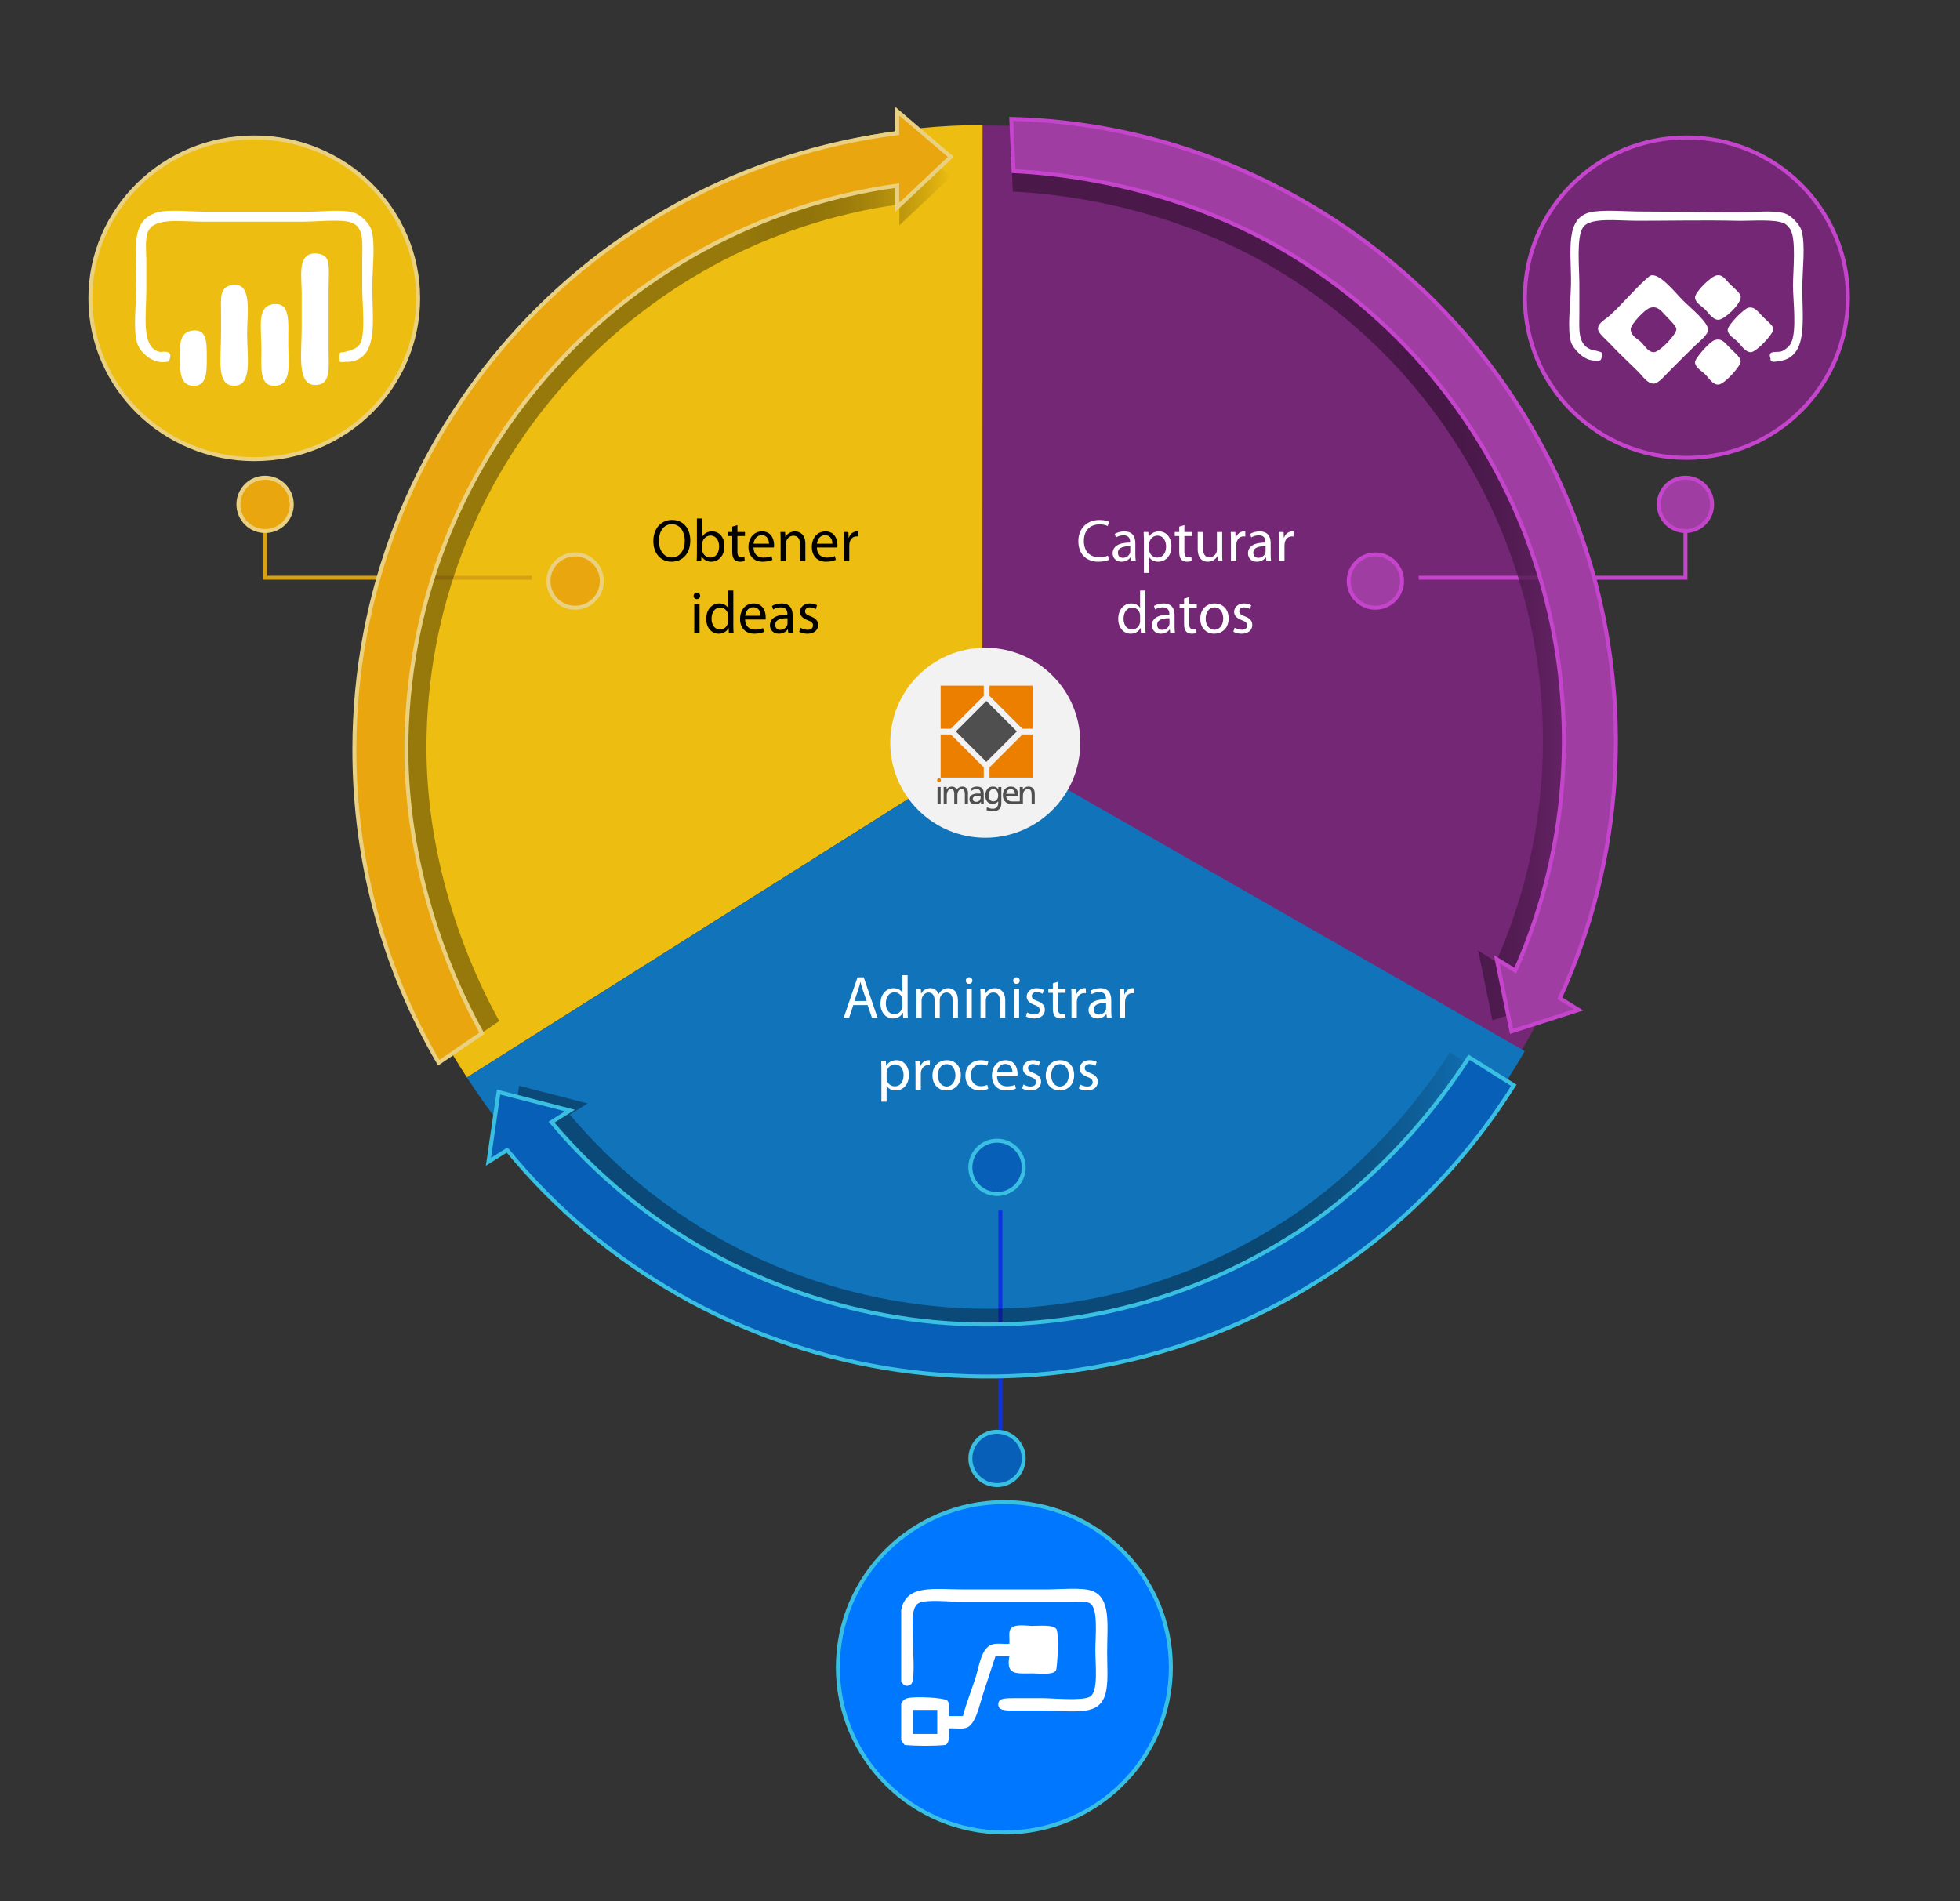 <?xml version="1.0" encoding="utf-8"?>
<!-- Generator: Adobe Illustrator 15.0.0, SVG Export Plug-In . SVG Version: 6.00 Build 0)  -->
<!DOCTYPE svg PUBLIC "-//W3C//DTD SVG 1.1//EN" "http://www.w3.org/Graphics/SVG/1.1/DTD/svg11.dtd">
<svg version="1.1" id="Capa_1" xmlns="http://www.w3.org/2000/svg" xmlns:xlink="http://www.w3.org/1999/xlink" x="0px" y="0px"
	 width="492px" height="477.25px" viewBox="0 0 492 477.25" enable-background="new 0 0 492 477.25" xml:space="preserve">
<rect x="0" y="0" width="492" height="477.25" fill="#333333" stroke="none"/>
<g>
	<path fill="#EDBD11" d="M246.712,31.395c-85.582,0-154.96,68.828-154.96,153.736c0,31.063,9.495,61.178,25.464,85.354
		l129.406-81.666L246.712,31.395z"/>
</g>
<path fill="#742774" d="M388.276,118.561c-26.98-55.597-83.268-87.734-141.601-87.028v149.623l3.417,7.041l131.883,75.427
	C407.457,220.866,411.628,166.675,388.276,118.561z"/>
<g>
	<path fill="#1174BB" d="M117.216,270.484c45.926,71.646,141.697,92.781,213.907,47.217c22.16-13.986,39.518-32.633,51.617-53.826
		l-133.79-76.52L117.216,270.484z"/>
</g>
<g>
	<path fill="#0077FF" stroke="#39BFE2" stroke-miterlimit="10" d="M252.115,377.102c23.083,0,41.797,18.567,41.797,41.467
		c0,22.901-18.714,41.469-41.797,41.469c-23.087,0-41.795-18.566-41.795-41.469C210.32,395.671,229.032,377.102,252.115,377.102z"/>
	<g>
		<path fill="#FFFFFF" d="M226.214,422.172c0-5.987,0-11.978,0-17.963c1.263-6.542,8.104-5.184,15.668-5.184
			c6.993,0,13.795,0,20.54,0c3.682,0,9.214-0.556,11.671,0.343c4.864,1.788,3.827,8.457,3.827,15.374
			c0,7.116,1.003,13.185-4.525,14.514c-3.104,0.743-7.688,0.167-12.011,0.167c-1.733,0-4.31,0-6.096,0
			c-2.574,0-4.74,0.162-4.699-1.552c0.033-1.545,1.468-1.555,4.524-1.555c2.242,0,4.604,0,6.271,0c2.8,0,10.259,0.739,12.183-0.345
			c2.199-1.239,1.392-7.687,1.392-11.745c0-3.521,0.778-10.521-1.392-11.744c-0.854-0.485-3.174-0.347-5.049-0.347
			c-8.632,0-19.188,0-27.333,0c-2.795,0-8.812-0.674-10.62,0.347c-2.038,1.149-1.392,5.969-1.392,9.845
			c0,2.325,0.618,9.729-0.521,10.541C227.916,423.384,227.011,423.477,226.214,422.172z"/>
		<path fill="#FFFFFF" d="M226.214,436.857c0-3.054,0-6.102,0-9.156c0.184-0.399,0.576-1.125,1.564-1.38
			c1.832-0.472,9.433-0.199,10.097,0.688c0.731,0.972,0.175,2.217,0.354,3.804c1.157,0,2.322,0,3.481,0
			c0.699-2.72,1.907-5.825,3.134-9.502c0.929-2.793,1.397-7.582,4.181-8.462c1.271-0.403,2.787-0.059,4.349-0.174
			c0.104-1.631-0.265-2.97,0.351-3.798c0.969-1.305,4.196-0.692,5.225-0.692c1.863,0,5.597-0.396,6.267,0.861
			c0.625,1.191,0.229,9.822-0.174,10.367c-0.856,1.157-4.063,0.69-5.921,0.69c-4.161,0-6.609,0.487-5.75-4.319
			c-1.159,0-2.314,0-3.48,0c-0.92,2.628-1.854,5.725-3.135,9.504c-0.812,2.401-1.789,7.701-4.177,8.462
			c-1.312,0.419-2.791,0.044-4.353,0.171c0.031,1.699,0.175,3.514-0.872,4.146c-3.041,0.294-7.23,0.278-10.273,0
			C226.793,437.666,226.428,437.338,226.214,436.857z M229.175,435.303c2.031,0,4.059,0,6.094,0c0-2.013,0-4.033,0-6.044
			c-2.035,0-4.063,0-6.094,0C229.175,431.271,229.175,433.29,229.175,435.303z"/>
	</g>
</g>
<g>
	<ellipse fill="#742774" stroke="#C544CC" stroke-miterlimit="10" cx="423.318" cy="74.727" rx="40.54" ry="40.22"/>
	<g>
		<path fill="#FFFFFF" d="M444.45,90.04c-0.931-2.321,1.724-1.416,2.813-1.857c0.801-0.328,1.905-1.202,2.339-2.092
			c1.496-3.046,0.474-10.703,0.474-14.402c0-3.703,0.874-11.679-0.706-14.172c0.043,0.069-0.669-1.026-1.404-1.395
			c-2.417-1.213-8.454-0.614-11.94-0.697c-8.189-0.193-16.521,0-25.058,0c-5.01,0-11.769-0.921-13.582,1.626
			c-1.729,2.43-0.938,10.261-0.938,14.172c0,2.427,0,5.021,0,7.435c0,3.929-0.485,7.658,2.813,9.06
			c0.633,0.267,1.266,0.243,1.872,0.466c0.897,0.319,0.947-0.057,0.938,1.159c-0.024,1.583-0.83,1.21-2.111,1.161
			c-2.469-0.091-5.134-3.036-5.618-4.646c-0.961-3.218-0.107-9.756,0-14.168c0.202-8.435-1.973-17.655,5.854-18.586
			c3.625-0.433,8.048,0,12.177,0c8.14,0,15.585,0.234,23.881,0.234c3.987,0,8.749-0.673,11.714,0.233
			c1.851,0.563,3.842,2.984,4.211,4.182c1.108,3.581,0.236,9.984,0.236,14.636c0,7.703,1.246,15.765-4.216,17.89
			c-0.275,0.107-1.463,0.448-2.107,0.465C445.774,90.743,444.228,91.158,444.45,90.04z"/>
		<path fill="#FFFFFF" d="M414.481,69.129c2.241-0.528,6.203,4.527,7.962,6.272c1.948,1.934,6.395,5.499,6.32,7.432
			c-0.044,1.238-2.257,2.961-3.042,3.717c-2.993,2.876-3.745,3.715-6.793,6.738c-0.834,0.827-2.583,2.945-3.743,3.019
			c-1.606,0.102-2.869-1.916-3.979-3.019c-2.539-2.518-4.62-4.369-7.025-6.971c-0.825-0.889-3.008-2.633-3.047-3.716
			c-0.049-1.5,1.719-2.292,3.047-3.486c3.063-2.753,6.934-7.429,9.833-9.758C414.189,69.22,414.18,69.2,414.481,69.129z
			 M409.33,82.604c0,1.734,1.812,2.497,2.575,3.25c1.006,0.999,1.843,2.61,3.282,2.557c1.42-0.05,5.666-4.426,5.617-5.808
			c-0.026-0.769-1.855-2.476-2.574-3.251c-1.329-1.433-2.165-2.585-3.983-2.092C412.786,77.657,409.33,81.534,409.33,82.604z"/>
		<path fill="#FFFFFF" d="M430.873,69.129c1.593-0.279,2.082,0.903,3.512,2.324c1.032,1.023,2.521,2.121,2.578,3.021
			c0.115,1.83-4.123,5.805-5.621,5.805c-1.441,0-2.484-1.771-3.281-2.555c-0.898-0.891-2.529-1.733-2.573-3.018
			C425.44,73.332,429.505,69.367,430.873,69.129z"/>
		<path fill="#FFFFFF" d="M438.836,77.261c1.693-0.399,2.529,1.125,3.745,2.324c0.896,0.894,2.539,2.135,2.575,3.019
			c0.044,1.204-4.239,5.756-5.621,5.808c-1.438,0.054-2.584-1.864-3.28-2.557c-0.895-0.886-2.527-1.705-2.571-3.021
			C433.637,81.66,437.741,77.519,438.836,77.261z"/>
		<path fill="#FFFFFF" d="M430.4,85.394c1.842-0.587,2.501,0.623,3.98,2.089c1.175,1.166,2.572,2.253,2.575,3.253
			c0.008,1.151-4.074,5.757-5.615,5.809c-1.453,0.049-2.441-1.723-3.283-2.556c-0.723-0.717-2.524-1.707-2.576-3.022
			C425.449,89.963,429.14,85.796,430.4,85.394z"/>
	</g>
</g>
<g>
	<ellipse fill="#EDBD11" stroke="#EAD181" stroke-miterlimit="10" cx="63.825" cy="74.884" rx="41.133" ry="40.377"/>
	<g>
		<path fill="#FFFFFF" d="M85.223,90.227c0.007-0.276-0.012-0.552,0-0.829c0.058-1.33,0.281-0.793,1.268-1.034
			c1.604-0.396,3.303-0.832,4.005-2.277c1.259-2.6,0.422-10.207,0.422-13.662c0-2.184,0-4.653,0-7.039
			c0-4.263,0.61-8.358-2.74-9.516c-2.638-0.918-8.409-0.213-12.23-0.213c-8.822,0-15.995,0-24.879,0
			c-5.761,0-12.294-1.139-13.917,2.485c-0.807,1.798-0.419,5.167-0.419,7.243c0,2.467,0,4.876,0,7.453
			c0,6.209-1.435,14.779,3.579,15.521c1.798-0.233,2.821,0.045,2.321,1.656c-0.309,1.012-0.024,0.681-0.844,0.825
			c-3.755,0.665-6.807-2.75-7.383-4.754c-1.031-3.626-0.208-9.448-0.208-14.495c0-9.468-1.462-16.056,5.061-18.211
			c2.831-0.931,9.019-0.208,13.068-0.208c7.847,0,16.489,0,24.461,0c4.022,0,8.882-0.709,12.018,0.208
			c1.878,0.549,3.97,2.83,4.431,4.351c1.042,3.426,0.209,9.887,0.209,14.279c0,8.217,1.51,16.828-4.638,18.629
			c-0.452,0.132-1.47,0.231-2.108,0.209C86.301,90.83,85.038,91.232,85.223,90.227z"/>
		<path fill="#FFFFFF" d="M78.055,63.739c0.875-0.251,3.16-0.225,4.004,1.234c0.754,1.305,0.424,5.01,0.424,7.452
			c0,4.998,0,10.221,0,15.525c0,4.45,0.709,8.888-3.584,8.694c-4.414-0.209-3.167-8.159-3.167-14.285c0-2.954,0-6.454,0-8.691
			C75.732,69.386,74.794,64.649,78.055,63.739z"/>
		<path fill="#FFFFFF" d="M58.022,71.597c5.477-1.146,4.004,7.006,4.004,12.211c0,5.683,1.401,12.943-3.162,13.039
			c-4.688,0.102-3.374-6.983-3.374-12.826c0-2.018,0-4.162,0-5.593C55.493,74.901,55.042,72.228,58.022,71.597z"/>
		<path fill="#FFFFFF" d="M68.563,76.363c4.41-0.549,3.797,4.302,3.797,9.726c0,4.935,0.985,10.499-3.166,10.759
			c-4.153,0.26-3.581-4.325-3.581-9.105C65.614,82.212,64.394,76.879,68.563,76.363z"/>
		<path fill="#FFFFFF" d="M48.32,82.982c3.472-0.388,3.59,2.402,3.59,6.832c0,3.774-0.057,6.968-3.166,7.038
			c-2.969,0.063-3.549-2.331-3.586-6.002C45.119,86.824,44.86,83.371,48.32,82.982z"/>
	</g>
</g>
<g>
	<path d="M173.276,135.671c0,3.478-2.124,5.345-4.713,5.345c-2.695,0-4.563-2.093-4.563-5.165c0-3.222,1.988-5.33,4.698-5.33
		C171.484,130.521,173.276,132.644,173.276,135.671z M165.386,135.821c0,2.184,1.175,4.125,3.252,4.125
		c2.078,0,3.253-1.912,3.253-4.215c0-2.033-1.054-4.141-3.237-4.141C166.471,131.59,165.386,133.608,165.386,135.821z"/>
	<path d="M174.938,130.16h1.31v4.578h0.03c0.467-0.813,1.31-1.326,2.484-1.326c1.822,0,3.086,1.506,3.086,3.705
		c0,2.604-1.656,3.899-3.282,3.899c-1.055,0-1.897-0.407-2.455-1.355h-0.03l-0.075,1.189h-1.129c0.03-0.497,0.06-1.235,0.06-1.882
		L174.938,130.16L174.938,130.16z M176.248,137.93c0,0.166,0.016,0.331,0.06,0.481c0.241,0.918,1.024,1.551,1.987,1.551
		c1.401,0,2.214-1.129,2.214-2.801c0-1.46-0.753-2.71-2.183-2.71c-0.889,0-1.731,0.633-2.002,1.626
		c-0.045,0.166-0.076,0.346-0.076,0.557V137.93z"/>
	<path d="M185.106,131.816v1.747h1.897v1.008h-1.897v3.93c0,0.903,0.256,1.416,0.994,1.416c0.361,0,0.572-0.03,0.768-0.09
		l0.06,1.008c-0.256,0.091-0.663,0.181-1.174,0.181c-0.617,0-1.115-0.211-1.431-0.558c-0.361-0.406-0.512-1.054-0.512-1.912v-3.976
		h-1.129v-1.008h1.129v-1.355L185.106,131.816z"/>
	<path d="M189.144,137.448c0.03,1.792,1.159,2.529,2.499,2.529c0.948,0,1.536-0.166,2.018-0.376l0.241,0.949
		c-0.466,0.211-1.279,0.467-2.439,0.467c-2.244,0-3.584-1.49-3.584-3.689c0-2.198,1.295-3.915,3.418-3.915
		c2.394,0,3.012,2.078,3.012,3.418c0,0.271-0.016,0.466-0.045,0.617H189.144z M193.028,136.499c0.015-0.827-0.346-2.137-1.837-2.137
		c-1.355,0-1.927,1.219-2.033,2.137H193.028z"/>
	<path d="M195.954,135.535c0-0.768-0.015-1.37-0.06-1.972h1.175l0.075,1.205h0.03c0.361-0.678,1.205-1.355,2.409-1.355
		c1.008,0,2.575,0.603,2.575,3.102v4.336h-1.325v-4.201c0-1.174-0.437-2.153-1.687-2.153c-0.858,0-1.536,0.617-1.776,1.355
		c-0.06,0.166-0.09,0.392-0.09,0.617v4.382h-1.325L195.954,135.535L195.954,135.535z"/>
	<path d="M205.052,137.448c0.03,1.792,1.159,2.529,2.5,2.529c0.948,0,1.536-0.166,2.017-0.376l0.241,0.949
		c-0.467,0.211-1.279,0.467-2.439,0.467c-2.243,0-3.583-1.49-3.583-3.689c0-2.198,1.295-3.915,3.418-3.915
		c2.394,0,3.012,2.078,3.012,3.418c0,0.271-0.015,0.466-0.045,0.617H205.052z M208.937,136.499c0.015-0.827-0.346-2.137-1.837-2.137
		c-1.355,0-1.927,1.219-2.032,2.137H208.937z"/>
	<path d="M211.862,135.837c0-0.858-0.016-1.597-0.06-2.274h1.159l0.06,1.446h0.045c0.331-0.979,1.144-1.597,2.033-1.597
		c0.135,0,0.241,0.016,0.361,0.03v1.25c-0.136-0.03-0.271-0.03-0.452-0.03c-0.934,0-1.596,0.693-1.777,1.687
		c-0.03,0.181-0.045,0.406-0.045,0.617v3.885h-1.325L211.862,135.837L211.862,135.837z"/>
	<path d="M175.75,149.593c0,0.452-0.316,0.813-0.843,0.813c-0.482,0-0.798-0.361-0.798-0.813c0-0.452,0.331-0.829,0.828-0.829
		C175.419,148.765,175.75,149.126,175.75,149.593z M174.275,158.928v-7.287h1.325v7.287H174.275z"/>
	<path d="M184.079,148.238v8.808c0,0.647,0.03,1.385,0.06,1.882h-1.174l-0.06-1.265h-0.045c-0.392,0.813-1.265,1.43-2.455,1.43
		c-1.761,0-3.132-1.491-3.132-3.704c-0.015-2.424,1.506-3.9,3.268-3.9c1.129,0,1.867,0.527,2.199,1.099h0.03v-4.351L184.079,148.238
		L184.079,148.238z M182.769,154.607c0-0.166-0.015-0.392-0.061-0.557c-0.195-0.828-0.918-1.521-1.912-1.521
		c-1.37,0-2.184,1.205-2.184,2.801c0,1.476,0.738,2.695,2.153,2.695c0.888,0,1.701-0.602,1.942-1.581
		c0.045-0.181,0.061-0.361,0.061-0.572L182.769,154.607L182.769,154.607z"/>
	<path d="M187.035,155.526c0.03,1.792,1.159,2.529,2.499,2.529c0.948,0,1.536-0.166,2.018-0.376l0.241,0.949
		c-0.466,0.211-1.279,0.466-2.439,0.466c-2.244,0-3.583-1.491-3.583-3.688c0-2.198,1.295-3.915,3.418-3.915
		c2.394,0,3.012,2.078,3.012,3.418c0,0.271-0.016,0.467-0.045,0.618H187.035z M190.919,154.577c0.015-0.828-0.346-2.137-1.837-2.137
		c-1.355,0-1.927,1.219-2.033,2.137H190.919z"/>
	<path d="M198.963,157.182c0,0.632,0.03,1.249,0.105,1.746h-1.189l-0.105-0.918h-0.045c-0.407,0.572-1.189,1.083-2.229,1.083
		c-1.475,0-2.228-1.039-2.228-2.093c0-1.762,1.565-2.725,4.381-2.71v-0.151c0-0.587-0.166-1.686-1.655-1.671
		c-0.693,0-1.401,0.196-1.913,0.542l-0.301-0.888c0.602-0.376,1.49-0.633,2.409-0.633c2.229,0,2.77,1.521,2.77,2.966V157.182
		L198.963,157.182z M197.684,155.209c-1.445-0.03-3.086,0.226-3.086,1.641c0,0.873,0.572,1.265,1.234,1.265
		c0.964,0,1.581-0.603,1.792-1.22c0.045-0.15,0.06-0.301,0.06-0.421V155.209z"/>
	<path d="M200.924,157.588c0.407,0.241,1.099,0.512,1.762,0.512c0.949,0,1.4-0.466,1.4-1.083c0-0.633-0.376-0.964-1.34-1.325
		c-1.324-0.482-1.942-1.189-1.942-2.063c0-1.174,0.964-2.138,2.515-2.138c0.737,0,1.385,0.196,1.776,0.452l-0.316,0.964
		c-0.286-0.181-0.813-0.437-1.49-0.437c-0.784,0-1.205,0.452-1.205,0.994c0,0.602,0.421,0.873,1.37,1.25
		c1.25,0.467,1.912,1.1,1.912,2.183c0,1.295-1.008,2.198-2.71,2.198c-0.798,0-1.536-0.211-2.047-0.512L200.924,157.588z"/>
</g>
<g>
	<path fill="#FFFFFF" d="M278.366,140.534c-0.466,0.241-1.445,0.482-2.681,0.482c-2.861,0-5-1.807-5-5.149
		c0-3.192,2.154-5.33,5.301-5.33c1.25,0,2.063,0.271,2.408,0.452l-0.33,1.069c-0.48-0.241-1.189-0.421-2.033-0.421
		c-2.379,0-3.959,1.521-3.959,4.187c0,2.5,1.431,4.081,3.885,4.081c0.813,0,1.627-0.167,2.154-0.422L278.366,140.534z"/>
	<path fill="#FFFFFF" d="M284.996,139.104c0,0.632,0.029,1.25,0.105,1.747h-1.189l-0.105-0.918h-0.045
		c-0.406,0.572-1.189,1.084-2.229,1.084c-1.477,0-2.229-1.039-2.229-2.093c0-1.762,1.563-2.726,4.381-2.71v-0.15
		c0-0.587-0.166-1.687-1.656-1.671c-0.691,0-1.4,0.196-1.912,0.542l-0.301-0.888c0.602-0.376,1.488-0.633,2.408-0.633
		c2.229,0,2.771,1.521,2.771,2.966V139.104L284.996,139.104z M283.717,137.131c-1.447-0.03-3.088,0.226-3.088,1.641
		c0,0.874,0.573,1.265,1.234,1.265c0.964,0,1.58-0.603,1.791-1.22c0.047-0.151,0.063-0.301,0.063-0.422V137.131L283.717,137.131z"/>
	<path fill="#FFFFFF" d="M287.139,135.942c0-0.934-0.031-1.687-0.061-2.379h1.175l0.075,1.25h0.029c0.526-0.888,1.399-1.4,2.59-1.4
		c1.777,0,3.102,1.491,3.102,3.689c0,2.62-1.609,3.915-3.326,3.915c-0.965,0-1.809-0.422-2.244-1.145h-0.029v3.96h-1.311V135.942
		L287.139,135.942z M288.448,137.884c0,0.196,0.015,0.376,0.06,0.542c0.241,0.919,1.039,1.551,1.988,1.551
		c1.4,0,2.213-1.144,2.213-2.815c0-1.446-0.77-2.696-2.169-2.696c-0.901,0-1.761,0.633-2.002,1.626
		c-0.045,0.166-0.09,0.362-0.09,0.527V137.884z"/>
	<path fill="#FFFFFF" d="M297.307,131.816v1.747h1.896v1.008h-1.896v3.93c0,0.903,0.256,1.416,0.993,1.416
		c0.361,0,0.572-0.03,0.769-0.09l0.06,1.008c-0.255,0.091-0.662,0.181-1.174,0.181c-0.617,0-1.113-0.211-1.431-0.558
		c-0.361-0.406-0.513-1.054-0.513-1.912v-3.976h-1.129v-1.008h1.129v-1.355L297.307,131.816z"/>
	<path fill="#FFFFFF" d="M306.795,138.848c0,0.768,0.016,1.431,0.059,2.003h-1.174l-0.074-1.189h-0.031
		c-0.331,0.587-1.113,1.355-2.407,1.355c-1.146,0-2.517-0.647-2.517-3.192v-4.261h1.326v4.02c0,1.386,0.438,2.334,1.625,2.334
		c0.889,0,1.506-0.618,1.746-1.219c0.076-0.181,0.12-0.422,0.12-0.678v-4.457h1.327V138.848L306.795,138.848z"/>
	<path fill="#FFFFFF" d="M308.996,135.837c0-0.858-0.016-1.597-0.059-2.274h1.158l0.061,1.446h0.045
		c0.331-0.979,1.145-1.597,2.033-1.597c0.136,0,0.24,0.016,0.361,0.03v1.25c-0.137-0.03-0.271-0.03-0.451-0.03
		c-0.935,0-1.597,0.693-1.777,1.687c-0.029,0.181-0.044,0.406-0.044,0.617v3.885h-1.327V135.837z"/>
	<path fill="#FFFFFF" d="M318.966,139.104c0,0.632,0.031,1.25,0.104,1.747h-1.188l-0.105-0.918h-0.043
		c-0.407,0.572-1.189,1.084-2.229,1.084c-1.476,0-2.229-1.039-2.229-2.093c0-1.762,1.566-2.726,4.383-2.71v-0.15
		c0-0.587-0.166-1.687-1.655-1.671c-0.694,0-1.401,0.196-1.913,0.542l-0.301-0.888c0.602-0.376,1.49-0.633,2.408-0.633
		c2.229,0,2.77,1.521,2.77,2.966L318.966,139.104L318.966,139.104z M317.688,137.131c-1.444-0.03-3.086,0.226-3.086,1.641
		c0,0.874,0.571,1.265,1.233,1.265c0.964,0,1.582-0.603,1.793-1.22c0.044-0.151,0.06-0.301,0.06-0.422V137.131z"/>
	<path fill="#FFFFFF" d="M321.109,135.837c0-0.858-0.016-1.597-0.062-2.274h1.159l0.063,1.446h0.043
		c0.332-0.979,1.146-1.597,2.033-1.597c0.137,0,0.241,0.016,0.362,0.03v1.25c-0.138-0.03-0.272-0.03-0.452-0.03
		c-0.934,0-1.597,0.693-1.775,1.687c-0.031,0.181-0.047,0.406-0.047,0.617v3.885h-1.324V135.837L321.109,135.837z"/>
	<path fill="#FFFFFF" d="M287.504,148.238v8.808c0,0.647,0.03,1.385,0.061,1.882h-1.176l-0.06-1.265h-0.046
		c-0.393,0.813-1.266,1.43-2.454,1.43c-1.761,0-3.131-1.491-3.131-3.704c-0.015-2.424,1.505-3.9,3.266-3.9
		c1.132,0,1.868,0.527,2.199,1.099h0.028v-4.351L287.504,148.238L287.504,148.238z M286.191,154.607c0-0.166-0.015-0.392-0.06-0.557
		c-0.194-0.828-0.918-1.521-1.911-1.521c-1.371,0-2.185,1.205-2.185,2.801c0,1.476,0.737,2.695,2.153,2.695
		c0.89,0,1.701-0.602,1.941-1.581c0.045-0.181,0.061-0.361,0.061-0.572V154.607L286.191,154.607z"/>
	<path fill="#FFFFFF" d="M294.841,157.182c0,0.632,0.029,1.249,0.104,1.746h-1.188l-0.104-0.918h-0.047
		c-0.405,0.572-1.188,1.083-2.228,1.083c-1.476,0-2.228-1.039-2.228-2.093c0-1.762,1.563-2.725,4.38-2.71v-0.151
		c0-0.587-0.165-1.686-1.656-1.671c-0.69,0-1.399,0.196-1.912,0.542l-0.301-0.888c0.603-0.376,1.489-0.633,2.409-0.633
		c2.229,0,2.771,1.521,2.771,2.966V157.182L294.841,157.182z M293.563,155.209c-1.447-0.03-3.088,0.226-3.088,1.641
		c0,0.873,0.572,1.265,1.234,1.265c0.963,0,1.58-0.603,1.791-1.22c0.047-0.15,0.063-0.301,0.063-0.421V155.209L293.563,155.209z"/>
	<path fill="#FFFFFF" d="M298.52,149.894v1.747h1.896v1.008h-1.896v3.93c0,0.903,0.256,1.415,0.992,1.415
		c0.361,0,0.571-0.03,0.768-0.09l0.063,1.008c-0.258,0.091-0.662,0.181-1.175,0.181c-0.617,0-1.114-0.211-1.433-0.557
		c-0.359-0.406-0.51-1.054-0.51-1.912v-3.976h-1.131v-1.008h1.131v-1.355L298.52,149.894z"/>
	<path fill="#FFFFFF" d="M308.413,155.225c0,2.695-1.882,3.869-3.629,3.869c-1.957,0-3.493-1.445-3.493-3.749
		c0-2.424,1.611-3.854,3.613-3.854C306.998,151.49,308.413,153.011,308.413,155.225z M302.646,155.299
		c0,1.596,0.904,2.801,2.199,2.801c1.264,0,2.213-1.189,2.213-2.831c0-1.235-0.617-2.786-2.184-2.786
		C303.324,152.484,302.646,153.929,302.646,155.299z"/>
	<path fill="#FFFFFF" d="M309.908,157.588c0.406,0.241,1.099,0.512,1.761,0.512c0.949,0,1.399-0.466,1.399-1.083
		c0-0.633-0.375-0.964-1.338-1.325c-1.326-0.482-1.942-1.189-1.942-2.063c0-1.174,0.964-2.138,2.514-2.138
		c0.738,0,1.386,0.196,1.777,0.452l-0.315,0.964c-0.287-0.181-0.813-0.437-1.49-0.437c-0.783,0-1.205,0.452-1.205,0.994
		c0,0.602,0.422,0.873,1.369,1.25c1.25,0.467,1.912,1.1,1.912,2.183c0,1.295-1.008,2.198-2.709,2.198
		c-0.799,0-1.535-0.211-2.049-0.512L309.908,157.588z"/>
</g>
<g>
	<path fill="#FFFFFF" d="M214.195,252.32l-1.054,3.193h-1.355l3.463-10.149h1.566l3.463,10.149h-1.4l-1.084-3.193H214.195z
		 M217.538,251.297l-1.009-2.921c-0.226-0.662-0.376-1.267-0.526-1.853h-0.031c-0.15,0.586-0.301,1.22-0.512,1.838l-0.994,2.936
		H217.538z"/>
	<path fill="#FFFFFF" d="M227.827,244.822v8.808c0,0.647,0.03,1.386,0.06,1.884h-1.174l-0.06-1.266h-0.045
		c-0.392,0.813-1.265,1.43-2.455,1.43c-1.761,0-3.132-1.488-3.132-3.701c-0.015-2.427,1.506-3.901,3.268-3.901
		c1.129,0,1.867,0.526,2.199,1.1h0.03v-4.352L227.827,244.822L227.827,244.822z M226.517,251.191c0-0.166-0.015-0.392-0.061-0.559
		c-0.195-0.826-0.918-1.521-1.912-1.521c-1.37,0-2.183,1.205-2.183,2.802c0,1.476,0.738,2.694,2.153,2.694
		c0.888,0,1.701-0.602,1.942-1.58c0.045-0.182,0.061-0.361,0.061-0.572V251.191z"/>
	<path fill="#FFFFFF" d="M230.044,250.197c0-0.768-0.03-1.37-0.06-1.973h1.159l0.06,1.189h0.045
		c0.406-0.693,1.084-1.341,2.304-1.341c0.979,0,1.731,0.603,2.048,1.461h0.03c0.226-0.423,0.526-0.724,0.828-0.948
		c0.437-0.331,0.903-0.513,1.596-0.513c0.979,0,2.409,0.633,2.409,3.163v4.275h-1.295V251.4c0-1.416-0.527-2.242-1.581-2.242
		c-0.768,0-1.34,0.557-1.581,1.189c-0.06,0.193-0.105,0.42-0.105,0.662v4.502h-1.295v-4.367c0-1.16-0.512-1.986-1.521-1.986
		c-0.813,0-1.431,0.662-1.642,1.324c-0.075,0.181-0.105,0.422-0.105,0.647v4.382h-1.294V250.197L230.044,250.197z"/>
	<path fill="#FFFFFF" d="M244.084,246.178c0,0.452-0.316,0.813-0.843,0.813c-0.482,0-0.798-0.36-0.798-0.813
		s0.331-0.828,0.828-0.828C243.753,245.35,244.084,245.71,244.084,246.178z M242.609,255.514v-7.287h1.325v7.287H242.609z"/>
	<path fill="#FFFFFF" d="M246.134,250.197c0-0.768-0.015-1.37-0.06-1.973h1.175l0.075,1.205h0.029
		c0.361-0.679,1.205-1.355,2.41-1.355c1.008,0,2.573,0.603,2.573,3.102v4.338h-1.325v-4.201c0-1.174-0.437-2.152-1.686-2.152
		c-0.858,0-1.536,0.615-1.778,1.354c-0.06,0.166-0.089,0.394-0.089,0.618v4.382h-1.326L246.134,250.197L246.134,250.197z"/>
	<path fill="#FFFFFF" d="M255.971,246.178c0,0.452-0.316,0.813-0.842,0.813c-0.482,0-0.8-0.36-0.8-0.813s0.331-0.828,0.829-0.828
		C255.641,245.35,255.971,245.71,255.971,246.178z M254.496,255.514v-7.287h1.324v7.287H254.496z"/>
	<path fill="#FFFFFF" d="M257.841,254.172c0.406,0.242,1.099,0.514,1.761,0.514c0.948,0,1.399-0.467,1.399-1.084
		c0-0.634-0.375-0.965-1.339-1.326c-1.325-0.48-1.941-1.188-1.941-2.063c0-1.174,0.963-2.138,2.514-2.138
		c0.738,0,1.386,0.196,1.777,0.452l-0.316,0.964c-0.286-0.181-0.813-0.437-1.49-0.437c-0.783,0-1.204,0.451-1.204,0.993
		c0,0.601,0.421,0.873,1.369,1.249c1.25,0.469,1.912,1.1,1.912,2.184c0,1.295-1.009,2.197-2.71,2.197
		c-0.799,0-1.535-0.211-2.047-0.512L257.841,254.172z"/>
	<path fill="#FFFFFF" d="M265.583,246.479v1.748h1.896v1.008h-1.896v3.931c0,0.901,0.256,1.415,0.994,1.415
		c0.36,0,0.571-0.029,0.769-0.092l0.059,1.01c-0.256,0.091-0.662,0.182-1.174,0.182c-0.616,0-1.114-0.212-1.432-0.558
		c-0.359-0.407-0.512-1.056-0.512-1.912v-3.976h-1.128v-1.008h1.128v-1.355L265.583,246.479z"/>
	<path fill="#FFFFFF" d="M268.973,250.499c0-0.858-0.015-1.597-0.061-2.272h1.158l0.062,1.443h0.045
		c0.331-0.979,1.146-1.596,2.032-1.596c0.137,0,0.241,0.016,0.363,0.029v1.25c-0.139-0.029-0.272-0.029-0.453-0.029
		c-0.934,0-1.596,0.693-1.776,1.688c-0.03,0.18-0.045,0.405-0.045,0.616v3.886h-1.325V250.499z"/>
	<path fill="#FFFFFF" d="M278.941,253.768c0,0.631,0.031,1.248,0.105,1.746h-1.189l-0.104-0.92h-0.044
		c-0.407,0.572-1.189,1.084-2.229,1.084c-1.478,0-2.229-1.037-2.229-2.092c0-1.763,1.567-2.727,4.382-2.711v-0.15
		c0-0.586-0.165-1.687-1.654-1.67c-0.693,0-1.401,0.193-1.912,0.541l-0.303-0.889c0.603-0.376,1.491-0.633,2.409-0.633
		c2.228,0,2.771,1.521,2.771,2.967v2.727H278.941z M277.662,251.794c-1.444-0.028-3.086,0.226-3.086,1.64
		c0,0.875,0.572,1.267,1.234,1.267c0.963,0,1.582-0.603,1.793-1.22c0.043-0.15,0.059-0.301,0.059-0.422V251.794L277.662,251.794z"/>
	<path fill="#FFFFFF" d="M281.085,250.499c0-0.858-0.015-1.597-0.062-2.272h1.16l0.061,1.443h0.045
		c0.331-0.979,1.146-1.596,2.033-1.596c0.135,0,0.24,0.016,0.359,0.029v1.25c-0.135-0.029-0.27-0.029-0.451-0.029
		c-0.934,0-1.597,0.693-1.775,1.688c-0.031,0.18-0.046,0.405-0.046,0.616v3.886h-1.324V250.499z"/>
	<path fill="#FFFFFF" d="M221.247,268.684c0-0.935-0.03-1.688-0.06-2.379h1.175l0.075,1.248h0.03c0.526-0.888,1.4-1.4,2.589-1.4
		c1.777,0,3.102,1.492,3.102,3.689c0,2.62-1.611,3.914-3.328,3.914c-0.963,0-1.807-0.421-2.243-1.145h-0.03v3.959h-1.31V268.684
		L221.247,268.684z M222.557,270.625c0,0.195,0.015,0.375,0.06,0.542c0.241,0.918,1.039,1.55,1.987,1.55
		c1.401,0,2.213-1.143,2.213-2.814c0-1.445-0.768-2.694-2.168-2.694c-0.903,0-1.762,0.633-2.002,1.626
		c-0.045,0.165-0.09,0.361-0.09,0.525V270.625z"/>
	<path fill="#FFFFFF" d="M229.818,268.578c0-0.857-0.015-1.598-0.06-2.273h1.159l0.06,1.444h0.045
		c0.331-0.979,1.145-1.597,2.033-1.597c0.135,0,0.241,0.015,0.361,0.029v1.25c-0.135-0.029-0.271-0.029-0.451-0.029
		c-0.934,0-1.596,0.691-1.777,1.687c-0.03,0.181-0.045,0.406-0.045,0.616v3.886h-1.325V268.578z"/>
	<path fill="#FFFFFF" d="M241.189,269.887c0,2.695-1.882,3.869-3.628,3.869c-1.958,0-3.494-1.445-3.494-3.749
		c0-2.424,1.612-3.854,3.614-3.854C239.774,266.152,241.189,267.673,241.189,269.887z M235.422,269.962
		c0,1.597,0.903,2.802,2.198,2.802c1.265,0,2.213-1.188,2.213-2.832c0-1.232-0.617-2.785-2.184-2.785
		C236.1,267.146,235.422,268.593,235.422,269.962z"/>
	<path fill="#FFFFFF" d="M248.061,273.335c-0.347,0.166-1.115,0.421-2.094,0.421c-2.198,0-3.629-1.49-3.629-3.72
		c0-2.243,1.536-3.884,3.916-3.884c0.782,0,1.477,0.195,1.836,0.393l-0.301,1.008c-0.316-0.166-0.813-0.346-1.535-0.346
		c-1.672,0-2.575,1.249-2.575,2.755c0,1.687,1.084,2.726,2.53,2.726c0.752,0,1.25-0.181,1.626-0.346L248.061,273.335z"/>
	<path fill="#FFFFFF" d="M250.262,270.188c0.03,1.791,1.159,2.528,2.5,2.528c0.947,0,1.535-0.164,2.016-0.375l0.242,0.948
		c-0.468,0.211-1.278,0.466-2.438,0.466c-2.244,0-3.585-1.489-3.585-3.688c0-2.197,1.296-3.914,3.418-3.914
		c2.396,0,3.013,2.078,3.013,3.418c0,0.271-0.017,0.466-0.046,0.617H250.262L250.262,270.188z M254.146,269.239
		c0.015-0.828-0.348-2.138-1.838-2.138c-1.354,0-1.929,1.219-2.033,2.138H254.146z"/>
	<path fill="#FFFFFF" d="M256.891,272.251c0.405,0.24,1.101,0.513,1.762,0.513c0.949,0,1.399-0.468,1.399-1.084
		c0-0.633-0.376-0.964-1.34-1.326c-1.325-0.48-1.94-1.188-1.94-2.063c0-1.175,0.963-2.139,2.514-2.139
		c0.738,0,1.386,0.195,1.777,0.451l-0.316,0.963c-0.286-0.181-0.813-0.437-1.49-0.437c-0.783,0-1.205,0.452-1.205,0.994
		c0,0.603,0.422,0.873,1.37,1.25c1.25,0.467,1.912,1.101,1.912,2.183c0,1.295-1.008,2.198-2.71,2.198
		c-0.799,0-1.536-0.211-2.047-0.512L256.891,272.251z"/>
	<path fill="#FFFFFF" d="M269.632,269.887c0,2.695-1.883,3.869-3.629,3.869c-1.957,0-3.494-1.445-3.494-3.749
		c0-2.424,1.612-3.854,3.614-3.854C268.217,266.152,269.632,267.673,269.632,269.887z M263.865,269.962
		c0,1.597,0.902,2.802,2.197,2.802c1.265,0,2.213-1.188,2.213-2.832c0-1.232-0.616-2.785-2.183-2.785
		C264.542,267.146,263.865,268.593,263.865,269.962z"/>
	<path fill="#FFFFFF" d="M271.127,272.251c0.405,0.24,1.1,0.513,1.762,0.513c0.948,0,1.399-0.468,1.399-1.084
		c0-0.633-0.376-0.964-1.34-1.326c-1.325-0.48-1.941-1.188-1.941-2.063c0-1.175,0.964-2.139,2.515-2.139
		c0.737,0,1.386,0.195,1.775,0.451l-0.314,0.963c-0.287-0.181-0.813-0.437-1.49-0.437c-0.784,0-1.205,0.452-1.205,0.994
		c0,0.603,0.421,0.873,1.37,1.25c1.25,0.467,1.911,1.101,1.911,2.183c0,1.295-1.008,2.198-2.709,2.198
		c-0.799,0-1.536-0.211-2.047-0.512L271.127,272.251z"/>
</g>
<circle fill="#A03DA3" stroke="#C544CC" stroke-miterlimit="10" cx="345.248" cy="145.874" r="6.696"/>
<polyline fill="none" stroke="#C544CC" stroke-miterlimit="10" points="356.128,145.036 423.083,145.036 423.083,124.112 "/>
<line fill="none" stroke="#0E32E2" stroke-miterlimit="10" x1="251.113" y1="303.902" x2="251.113" y2="370.859"/>
<linearGradient id="SVGID_1_" gradientUnits="userSpaceOnUse" x1="253.685" y1="332.443" x2="399.875" y2="332.443" gradientTransform="matrix(1 0 0 -1 0 478.25)">
	<stop  offset="0.636" style="stop-color:#000000;stop-opacity:0.36"/>
	<stop  offset="1" style="stop-color:#742774"/>
</linearGradient>
<path fill="url(#SVGID_1_)" d="M374.629,256.145l16.23-5.197l-4.537-2.814c31.033-67.847,7.498-149.786-57.572-190.125
	c-23.516-14.579-49.271-21.889-75.064-22.539l0.547,12.632c22.55,1.11,47.352,7.854,67.895,20.591
	c59.162,36.677,80.86,110.879,53.423,172.762l-4.483-2.781L374.629,256.145z"/>
<path fill="#A03DA3" stroke="#C544CC" stroke-miterlimit="10" d="M379.411,258.93l16.849-5.396l-4.71-2.92
	c32.216-70.431,7.785-155.49-59.766-197.367c-24.41-15.134-51.146-22.723-77.925-23.397l0.569,13.113
	c23.407,1.153,49.153,8.154,70.479,21.375c61.414,38.074,83.938,115.102,55.457,179.342l-4.654-2.887L379.411,258.93z"/>
<circle fill="#A03DA3" stroke="#C544CC" stroke-miterlimit="10" cx="423.083" cy="126.623" r="6.696"/>
<circle fill="#EAA60F" stroke="#EAD181" stroke-miterlimit="10" cx="144.379" cy="145.874" r="6.696"/>
<polyline fill="none" stroke="#D8A013" stroke-miterlimit="10" points="133.5,145.036 66.544,145.036 66.544,124.112 "/>
<circle fill="#EAA60F" stroke="#EAD181" stroke-miterlimit="10" cx="66.543" cy="126.623" r="6.696"/>
<linearGradient id="SVGID_2_" gradientUnits="userSpaceOnUse" x1="94.476" y1="329.881" x2="238.737" y2="329.881" gradientTransform="matrix(1 0 0 -1 0 478.25)">
	<stop  offset="0.636" style="stop-color:#000000;stop-opacity:0.36"/>
	<stop  offset="1" style="stop-color:#EDBD11"/>
</linearGradient>
<path fill="url(#SVGID_2_)" d="M238.737,44.339l-12.974-11.058v5.338c-74.034,9.376-131.288,72.566-131.288,149.145
	c0,27.674,7.359,53.422,20.402,75.693l10.449-7.125c-10.939-19.752-18.277-44.393-18.277-68.568
	c0-69.624,51.645-127.176,118.714-136.466v5.276L238.737,44.339z"/>
<path fill="#EAA60F" stroke="#EAD181" stroke-miterlimit="10" d="M238.677,39.376l-13.465-11.476v5.541
	c-76.835,9.73-136.256,75.313-136.256,154.791c0,28.721,7.637,55.444,21.174,78.559l10.845-7.395
	c-11.354-20.501-18.969-46.073-18.969-71.164c0-72.26,53.6-131.99,123.207-141.631v5.476L238.677,39.376z"/>
<circle fill="#085FB7" stroke="#39BFE2" stroke-miterlimit="10" cx="250.277" cy="293.065" r="6.696"/>
<circle fill="#085FB7" stroke="#39BFE2" stroke-miterlimit="10" cx="250.277" cy="366.135" r="6.696"/>
<g>
	
		<linearGradient id="SVGID_3_" gradientUnits="userSpaceOnUse" x1="127.863" y1="175.622" x2="374.733" y2="175.622" gradientTransform="matrix(1 0 0 -1 0 478.25)">
		<stop  offset="0.636" style="stop-color:#000000;stop-opacity:0.36"/>
		<stop  offset="1" style="stop-color:#1174BB"/>
	</linearGradient>
	<path fill="url(#SVGID_3_)" d="M320.968,307.458c-58.656,36.921-134.532,23.932-177.925-27.646l4.445-2.799l-17.19-4.441
		l-2.435,16.795l4.499-2.832c47.158,57.401,130.758,72.127,195.276,31.517c19.756-12.437,35.526-28.599,47.096-47.109l-10.77-6.758
		C353.244,280.812,338.396,296.489,320.968,307.458z"/>
</g>
<g>
	<path fill="#085FB7" stroke="#39BFE2" stroke-miterlimit="10" d="M323.933,310.528c-61.154,38.491-140.256,24.949-185.496-28.822
		l4.635-2.918l-17.921-4.633l-2.539,17.51l4.69-2.951c49.165,59.843,136.321,75.194,203.583,32.855
		c20.597-12.964,37.039-29.813,49.101-49.113l-11.229-7.045C357.581,282.747,342.101,299.092,323.933,310.528z"/>
</g>
<circle fill="#F2F2F2" cx="247.324" cy="186.465" r="23.853"/>
<g>
	<g>
		<path fill="#4F4F4F" d="M241.505,197.468c-0.233,0-0.478,0.067-0.733,0.204c-0.255,0.137-0.45,0.343-0.583,0.622
			c-0.112-0.278-0.275-0.485-0.492-0.622c-0.217-0.137-0.456-0.204-0.717-0.204c-0.605,0-1.062,0.238-1.367,0.716v-0.617h-0.733
			v4.25h0.784v-2.142c0-0.439,0.093-0.812,0.279-1.117c0.186-0.305,0.465-0.458,0.837-0.458c0.284,0,0.48,0.116,0.592,0.351
			c0.11,0.233,0.167,0.511,0.167,0.833v2.534h0.784v-2.142c0-0.439,0.092-0.812,0.278-1.117s0.466-0.458,0.837-0.458
			c0.283,0,0.482,0.116,0.592,0.351c0.11,0.233,0.167,0.511,0.167,0.833v2.534h0.783v-2.726c0-0.494-0.119-0.889-0.354-1.183
			C242.39,197.615,242.017,197.468,241.505,197.468z"/>
		<path fill="#4F4F4F" d="M246.938,199.227c0-0.595-0.136-1.036-0.408-1.325c-0.271-0.29-0.705-0.433-1.3-0.433
			c-0.25,0-0.495,0.036-0.737,0.108c-0.241,0.072-0.463,0.169-0.662,0.292l0.042,0.667c0.156-0.134,0.346-0.239,0.57-0.318
			c0.226-0.077,0.446-0.116,0.664-0.116c0.382,0,0.655,0.091,0.813,0.271c0.158,0.181,0.236,0.459,0.236,0.837
			c-0.039,0-0.147,0-0.325,0c-0.178,0-0.347,0-0.508,0c-0.5,0-0.955,0.114-1.363,0.337c-0.408,0.225-0.613,0.578-0.613,1.059
			c0,0.449,0.139,0.781,0.413,0.997c0.274,0.216,0.657,0.324,1.146,0.324c0.316,0,0.584-0.065,0.803-0.199
			c0.221-0.131,0.396-0.286,0.53-0.46v0.551h0.7V199.227L246.938,199.227z M246.155,200.17c0,0.335-0.103,0.606-0.309,0.813
			c-0.205,0.207-0.497,0.309-0.875,0.309c-0.2,0-0.381-0.063-0.546-0.188c-0.163-0.125-0.245-0.294-0.245-0.507
			c0-0.329,0.157-0.548,0.47-0.657c0.315-0.109,0.65-0.163,1.005-0.163l0.5,0.017V200.17z"/>
		<path fill="#4F4F4F" d="M250.605,198.202c-0.123-0.239-0.295-0.422-0.517-0.546c-0.223-0.126-0.517-0.188-0.881-0.188
			c-0.604,0-1.071,0.226-1.401,0.679c-0.328,0.453-0.494,0.979-0.494,1.579c0,0.588,0.158,1.085,0.476,1.487
			c0.315,0.403,0.764,0.604,1.343,0.604c0.277,0,0.546-0.057,0.803-0.172c0.26-0.113,0.474-0.276,0.639-0.487v0.417
			c0,0.45-0.116,0.804-0.35,1.067c-0.232,0.26-0.556,0.391-0.967,0.391c-0.268,0-0.514-0.028-0.738-0.087
			c-0.224-0.058-0.49-0.157-0.795-0.295l-0.084,0.725c0.334,0.112,0.612,0.188,0.838,0.229c0.227,0.043,0.455,0.063,0.688,0.063
			c0.75,0,1.303-0.173,1.657-0.516c0.357-0.345,0.535-0.851,0.535-1.518v-4.066h-0.754L250.605,198.202z M250.217,200.764
			c-0.234,0.281-0.531,0.421-0.886,0.421s-0.642-0.146-0.858-0.438c-0.217-0.291-0.326-0.645-0.326-1.062
			c0-0.401,0.105-0.765,0.317-1.092c0.211-0.328,0.5-0.492,0.867-0.492c0.399,0,0.706,0.157,0.92,0.471
			c0.214,0.313,0.319,0.705,0.319,1.171C250.57,200.144,250.454,200.483,250.217,200.764z"/>
		<path fill="#4F4F4F" d="M259.355,197.939c-0.262-0.313-0.66-0.471-1.201-0.471c-0.299,0-0.579,0.069-0.836,0.208
			c-0.26,0.14-0.449,0.328-0.571,0.566v-0.674h-0.759v3.62c-0.555,0.001-1.831,0.004-2.016,0.004c-0.392,0-0.721-0.134-0.992-0.4
			c-0.272-0.267-0.408-0.504-0.408-0.915h3.033c0-0.748-0.146-1.336-0.438-1.766c-0.292-0.429-0.771-0.644-1.438-0.644
			c-0.6,0-1.08,0.199-1.444,0.597c-0.364,0.397-0.546,0.916-0.546,1.557c0,0.723,0.182,1.187,0.546,1.594
			c0.364,0.406,0.916,0.609,1.655,0.609c0.234,0,1.53-0.005,2.068-0.007h0.764v-1.967c0-0.534,0.108-0.958,0.326-1.275
			c0.215-0.316,0.537-0.476,0.965-0.476c0.334,0,0.566,0.123,0.701,0.368c0.133,0.244,0.198,0.628,0.198,1.15v2.2h0.784v-2.524
			C259.747,198.704,259.617,198.253,259.355,197.939z M252.904,198.454c0.188-0.235,0.459-0.353,0.81-0.353
			c0.328,0,0.586,0.114,0.774,0.339c0.189,0.227,0.283,0.511,0.283,0.852h-2.199C252.605,198.969,252.717,198.688,252.904,198.454z"
			/>
		<g>
			<rect x="235.338" y="197.568" fill="#4F4F4F" width="0.783" height="4.25"/>
			<circle fill="#ED7F00" cx="235.727" cy="195.868" r="0.486"/>
		</g>
	</g>
	<g>
		
			<rect x="242.251" y="178.243" transform="matrix(0.707 0.707 -0.707 0.707 202.346 -121.325)" fill="#4F4F4F" width="10.828" height="10.829"/>
		<polygon fill="#ED7F00" points="238.687,184.379 236.119,184.379 236.119,195.209 246.947,195.209 246.947,192.641 		"/>
		<polygon fill="#ED7F00" points="256.654,184.379 248.382,192.65 248.382,195.209 259.211,195.209 259.211,184.379 		"/>
		<polygon fill="#ED7F00" points="248.382,172.116 248.382,174.689 256.639,182.945 259.211,182.945 259.211,172.116 		"/>
		<polygon fill="#ED7F00" points="246.947,174.7 246.947,172.116 236.119,172.116 236.119,182.945 238.703,182.945 		"/>
	</g>
</g>
</svg>
